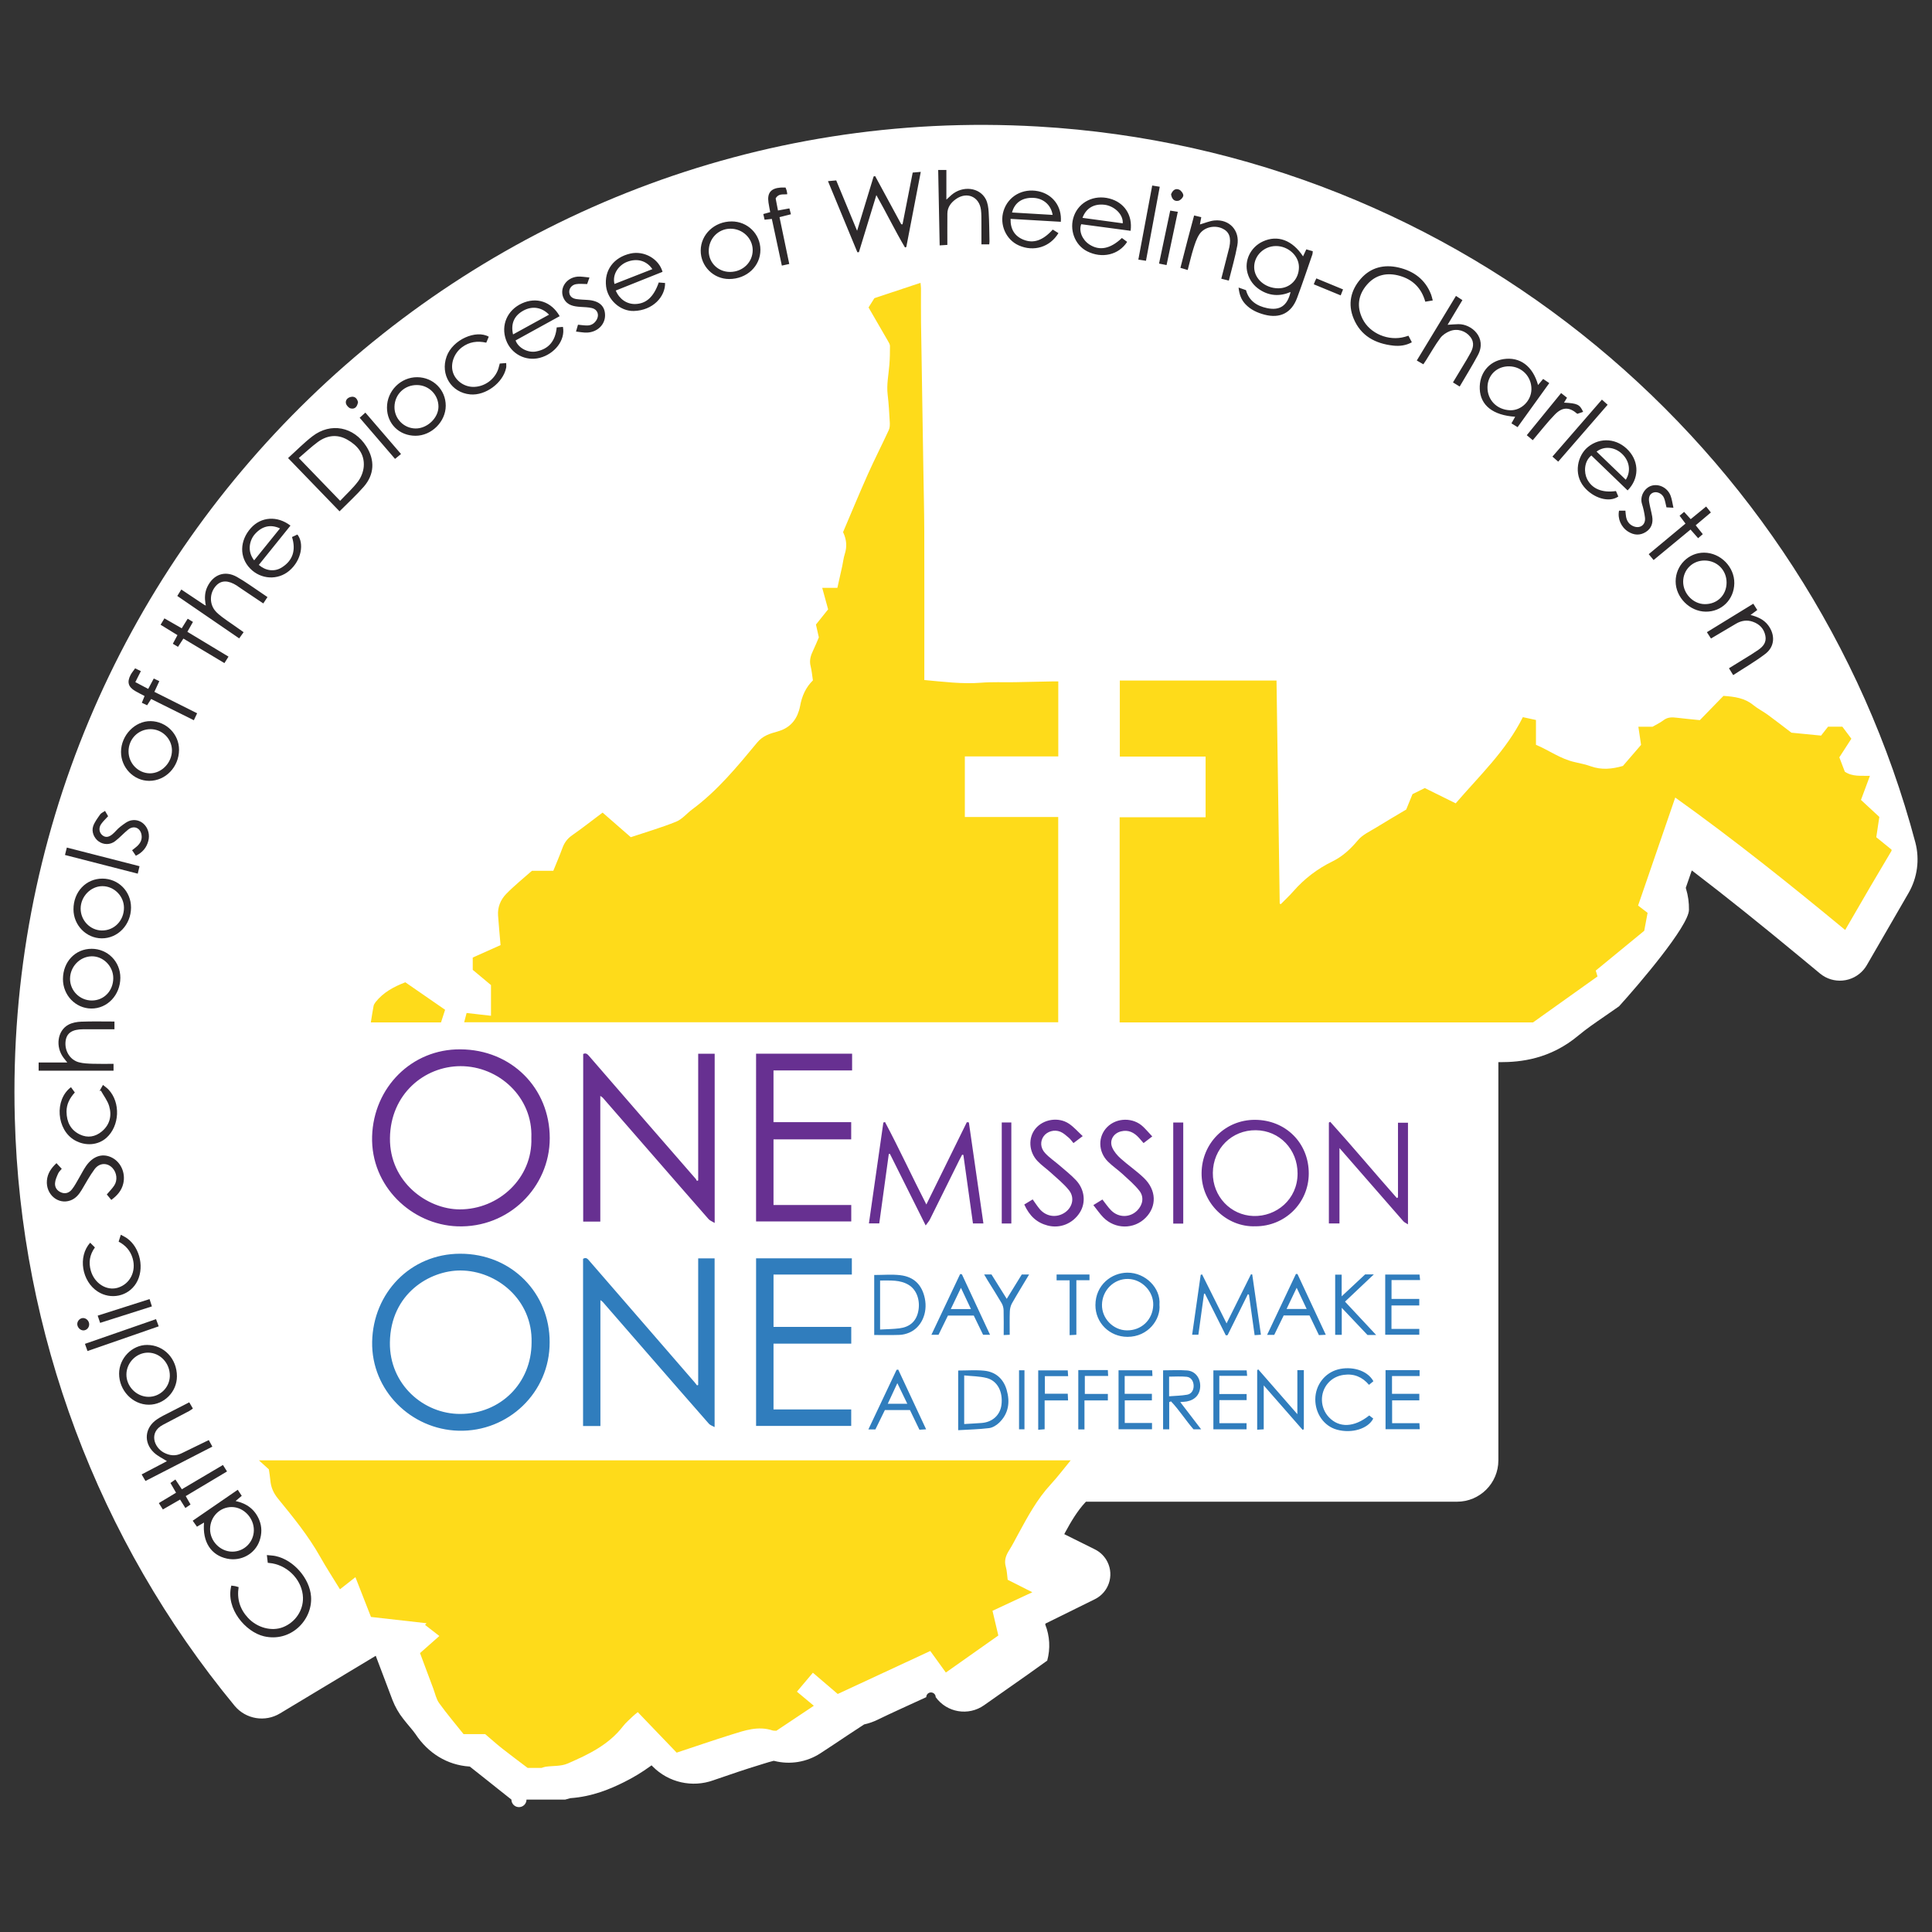 <?xml version="1.0" encoding="UTF-8"?>
<svg id="Layer_1" data-name="Layer 1" xmlns="http://www.w3.org/2000/svg" viewBox="0 0 1024 1024">
  <rect x="0" y="0" width="1024" height="1024" fill="#333333" stroke="none"/>
  <defs>
    <style>
      .cls-1 {
        fill: #2d292b;
      }

      .cls-2 {
        fill: #673091;
      }

      .cls-3 {
        fill: #fff;
      }

      .cls-4 {
        fill: #fedb1a;
      }

      .cls-5 {
        fill: #307dbd;
      }
    </style>
  </defs>
  <path id="background" class="cls-3" d="M199.159,877.605l.52,1.4c1.61,4.14,3.13,8.21,4.66,12.29,1.23,3.28,2.43,6.5,3.66,9.7,1.422,3.66,3.387,7.085,5.83,10.16,1.09,1.4,2.24,2.78,3.38,4.14s2.38,2.84,2.95,3.71c6.8,10.32,16.92,16.46,28.48,17.28h.32l.25.19c2.9,2.27,5.83,4.61,8.84,7l.36.28,5.24,4.19,7.41,5.87c0,2.209,1.791,4,4,4s4-1.791,4-4h20.52l2.73-.75c11.91-.85,21.37-5,28.31-8.43,4.895-2.42,9.578-5.247,14-8.45l.72-.52.63.63c8.379,8.476,20.914,11.32,32.13,7.29l1.23-.43c8-2.74,15.49-5.33,23.14-7.65l2.28-.71c1.65-.51,3.9-1.21,5.25-1.51h.25l.24.06c8.285,2.078,17.061.63,24.24-4,4.76-3.1,9.49-6.25,14.75-9.77l8.51-5.59c2.531-.554,4.986-1.414,7.31-2.56,3.76-1.84,7.56-3.6,11.58-5.45l14.06-6.45c0-1.381,1.119-2.5,2.5-2.5s2.5,1.119,2.5,2.5h0c5.926,8.21,17.354,10.122,25.63,4.29l12.68-8.92c7.2-5,13.93-9.78,20.8-14.74,1.733-6.31,1.372-13.013-1.03-19.1l.09-.52,26.2-12.93c7.293-3.605,10.283-12.439,6.678-19.732-1.433-2.899-3.779-5.245-6.678-6.678l-16.22-8.06.52-1c3-5.58,6.45-11.37,10.65-15.87l.31-.33h196.68c12.093.006,21.904-9.787,21.92-21.88v-211.09h1.05c10.53,0,26.28-1.49,41.37-14.13,4.08-3.42,8.9-6.73,14-10.23,2.54-1.74,5.06-3.47,7.54-5.24,10.34-11.39,36.92-42.49,37.06-51.1.074-3.84-.463-7.668-1.59-11.34l-.1-.33,3.19-9.25,1.16.88c17,13,35.61,27.91,57,45.64l9.8,8.12c7.018,5.813,17.419,4.836,23.232-2.183.588-.71,1.116-1.469,1.578-2.267l22.06-38.13c4.73-8.129,6.047-17.802,3.66-26.9-55.75-209.62-241.06-366.45-464.97-379.45C251.299,49.735-.271,293.445,7.849,592.755c2.985,113.888,44.004,223.501,116.52,311.37,5.928,7.105,16.162,8.806,24.07,4l50.72-30.52Z"/>
  <g id="tagline">
    <path id="bottom-tagline" class="cls-5" d="M687.626,726.195h3.435v31.291c-.205.13-.41.259-.614.388-6.718-7.676-13.437-15.352-20.644-23.587v23.283c-1.294.078-2.263.136-3.471.21v-31.57c.193-.134.386-.268.578-.402,6.762,7.748,13.525,15.496,20.716,23.735v-23.348ZM507.854,726.405c4.742,0,9.287-.353,13.754.086,6.134.603,10.244,4.323,11.944,10.163,1.866,6.41,1.079,12.549-3.979,17.409-1.418,1.363-3.449,2.631-5.332,2.863-5.367.661-10.803.766-16.388,1.101.001-10.893.001-21.167.001-31.622ZM511.041,754.768c3.333-.2,6.302-.34,9.263-.564,5.703-.431,9.787-4.173,10.48-9.539.896-6.948-2.089-12.846-7.876-14.305-3.786-.955-7.819-.931-11.867-1.36,0,8.898,0,17.096,0,25.768ZM625.57,743.132c3.734,4.874,7.268,9.487,11.052,14.427h-4.041c-4.118-4.715-7.524-10.184-11.913-14.8-.319.124-.639.249-.958.373v14.424h-3.246v-31.254c4.338,0,8.555-.247,12.731.069,4.194.317,6.919,3.786,6.951,8.089.032,4.427-2.574,7.507-7.124,8.345-.986.18-2.002.195-3.452.327ZM619.651,740.063c3.319-.267,6.487-.293,9.561-.845,2.343-.421,3.508-2.463,3.44-4.837-.067-2.349-1.372-4.411-3.667-4.653-3.087-.325-6.235-.081-9.333-.081,0,3.413,0,6.663,0,10.416ZM737.851,754.307h14.468c.068,1.194.118,2.076.184,3.218h-18.134v-31.339h18.044v3.145h-14.616v9.412h14.474v3.474h-14.419c-.001,4.045-.001,7.802-.001,12.09ZM727.936,732.073c-.694.57-1.402,1.153-2.337,1.92-3.514-4.171-7.992-6.054-13.409-5.286-3.27.464-6.119,1.884-8.308,4.387-4.505,5.152-4.266,13.072.477,18.076,5.457,5.756,13.363,5.431,21.374-.953.694.538,1.41,1.093,2.114,1.637-2.6,5.312-11.228,8.114-19.275,5.891-6.885-1.902-11.532-8.614-11.436-16.237.094-7.433,5.01-13.876,12.12-15.706,6.74-1.733,15.263.145,18.68,6.271ZM660.741,738.87v3.206h-14.441v12.237h14.401v3.243h-17.585v-31.226h17.64c.071.827.147,1.701.249,2.886h-14.745v9.655c4.833,0,9.534,0,14.481,0ZM592.853,757.542v-31.259h17.816c.047.932.091,1.803.153,3.01h-14.713v9.452h14.422v3.467h-14.388v11.994h14.445v3.336c-5.824,0-11.642,0-17.735,0ZM571.518,726.173h15.658c.05.936.1,1.891.164,3.103h-12.359v9.547h12.209v3.44h-12.398v15.354h-3.274v-31.444ZM566.133,729.378h-12.333v9.323h12.131c.06,1.296.105,2.254.164,3.536h-12.411v15.297c-1.213.096-2.179.171-3.408.268v-31.472h15.653c.052.767.115,1.707.204,3.048ZM542.991,757.57h-2.877v-31.287h2.877v31.287ZM463.349,675.769c4.716,0,9.275-.415,13.729.094,7.385.844,11.605,5.127,13.102,12.334,1.613,7.764-1.838,15.434-8.314,18.147-1.582.663-3.362,1.11-5.068,1.174-4.411.162-8.833.055-13.448.055-.001-10.689-.001-21.248-.001-31.804ZM466.465,704.68c3.614-.208,6.914-.22,10.166-.626,5.561-.694,8.829-3.649,9.98-8.63,1.321-5.721-.547-11.644-4.886-14.333-4.692-2.908-9.974-2.341-15.259-2.392-.001,8.746-.001,17.078-.001,25.981ZM509.816,675.389c4.94,10.613,9.88,21.225,14.935,32.084h-3.687c-1.559-3.215-3.208-6.616-4.949-10.207h-13.683c-1.604,3.275-3.27,6.677-4.997,10.205h-3.776c5.148-10.88,10.192-21.541,15.237-32.203.307.04.614.08.92.121ZM514.63,693.837c-1.822-3.864-3.471-7.364-5.305-11.255-1.876,3.92-3.573,7.465-5.387,11.255h10.692ZM521.609,675.472h3.892c2.642,4.226,5.297,8.473,8.096,12.949,2.718-4.408,5.307-8.608,7.964-12.918h3.891c-3.095,5.17-6.17,10.152-9.059,15.24-.716,1.261-1.11,2.853-1.167,4.311-.156,4.016-.054,8.043-.054,12.408-1.023.045-1.963.087-3.197.142,0-4.564.078-8.878-.048-13.185-.037-1.261-.412-2.646-1.046-3.732-2.389-4.091-4.952-8.08-7.441-12.112-.58-.941-1.124-1.903-1.831-3.103ZM614.537,691.511c.785,7.651-5.922,17.079-16.964,17.05-9.531-.025-17.015-7.483-16.977-16.842.044-10.639,8.493-17.138,16.946-17.18,9.621-.048,17.759,8.221,16.995,16.972ZM597.226,705.126c7.772.107,13.763-5.619,14.011-13.391.231-7.25-5.982-13.713-13.337-13.872-7.479-.162-13.69,5.974-13.828,13.659-.13,7.258,5.91,13.505,13.154,13.604ZM566.92,678.598h-6.901v-3.078h17.431v3.034h-6.952v28.911c-1.206.065-2.178.118-3.577.193,0-9.724,0-19.248,0-29.06ZM482.292,747.367h-13.29c-1.651,3.372-3.312,6.763-5.021,10.252h-3.719c5.057-10.691,9.996-21.133,14.934-31.575.295-.045.59-.089.885-.134,4.871,10.431,9.742,20.862,14.781,31.652-1.296.083-2.252.144-3.543.226-1.643-3.402-3.28-6.798-5.027-10.421ZM480.897,744.033c-1.823-3.769-3.417-7.061-5.288-10.928-1.882,4.047-3.434,7.383-5.083,10.928h10.371ZM291.322,711.448c.094,26.544-21.895,47.55-48.26,46.862-25.248-.659-46.289-21.406-45.813-47.113.478-25.817,20.216-46.632,46.576-46.697,27.569-.067,47.636,21.177,47.497,46.948ZM281.745,711.528c.593-22.687-18.489-38.069-37.65-38.143-16.223-.062-37.124,12.207-37.441,38.194-.27,22.128,17.765,37.878,37.28,37.839,21.396-.044,37.794-16.373,37.811-37.89ZM318.23,755.824h-9.195v-88.615c1.691-1.067,2.539.153,3.393,1.136,10.34,11.908,20.663,23.83,30.991,35.749,8.236,9.505,16.472,19.009,24.704,28.518.467.539.892,1.117,1.336,1.676.198-.077.396-.153.593-.23v-67.086h8.704v89.418c-1.237-.703-2.35-1.018-2.992-1.748-10.34-11.771-20.626-23.589-30.913-35.406-8.461-9.719-16.905-19.453-25.366-29.172-.242-.278-.59-.465-1.256-.977.001,22.448.001,44.478.001,66.737ZM400.74,666.95h50.755v8.591h-41.51v27.745h41.198v8.87h-41.204v34.874h41.179v8.724h-50.418c0-29.511,0-59.079,0-88.804ZM649.693,707.742c-3.696-7.375-7.392-14.751-11.087-22.127-.151.033-.301.066-.451.099-.988,7.175-1.975,14.35-2.988,21.706h-3.304c1.523-10.668,3.027-21.203,4.531-31.738.244-.074.489-.149.732-.223,4.28,8.563,8.561,17.126,12.977,25.96,4.393-8.833,8.669-17.431,12.945-26.028.219.029.438.057.657.085,1.521,10.549,3.042,21.098,4.609,31.96-1.07.072-2.042.137-3.337.224-1.016-7.258-2.008-14.355-3.001-21.453-.193-.087-.386-.175-.58-.263-3.588,7.245-7.176,14.491-10.764,21.736-.314.021-.627.042-.939.062ZM680.382,697.224c-1.66,3.407-3.323,6.817-5.012,10.283h-3.782c5.152-10.888,10.215-21.59,15.278-32.29.277.019.553.038.829.057,4.942,10.601,9.884,21.203,15.001,32.18-1.34.07-2.385.125-3.637.19-1.67-3.484-3.305-6.896-4.994-10.421-4.519,0-9.035,0-13.683,0ZM687.262,682.54c-1.926,4.047-3.581,7.526-5.354,11.25h10.654c-1.745-3.705-3.393-7.204-5.3-11.25ZM729.386,707.564h-4.596c-4.353-4.6-8.736-9.231-13.631-14.403v14.315h-3.488v-31.871h3.438v11.474c4.498-4.202,8.451-7.894,12.442-11.622h4.608c-5.264,4.977-10.214,9.657-15.27,14.437,5.419,5.805,10.733,11.496,16.497,17.67ZM734.195,675.532h18.186c.082.814.17,1.676.296,2.924h-15.135v10.006h14.703v3.458h-14.732v12.434h14.75v3.092h-18.067c0-10.615,0-21.182,0-31.914Z"/>
    <path id="top-tagline" class="cls-2" d="M244.038,556.178c26.979.118,47.334,20.484,47.34,47.046.006,26.046-21.761,47.747-48.999,46.758-24.125-.875-45.949-21.19-45.156-47.718.772-25.859,20.988-46.336,46.815-46.086ZM281.631,603.121c.882-21.608-17.328-38.094-37.587-38.036-19.082.055-37.093,14.77-37.358,38.144-.264,23.235,19.736,37.739,36.991,37.767,20.702.033,38.691-16.626,37.954-37.875ZM318.173,580.852v66.61h-9.067v-88.821c1.554-.792,2.395.237,3.295,1.277,9.988,11.543,19.981,23.08,29.991,34.604,8.791,10.121,17.605,20.223,26.398,30.342.261.301.41.699.612,1.051.219-.098.437-.196.656-.294v-67.114h8.739v89.69c-1.394-.86-2.543-1.253-3.238-2.044-10.273-11.704-20.486-23.46-30.711-35.205-8.464-9.723-16.924-19.45-25.393-29.168-.188-.219-.475-.352-1.282-.928ZM400.734,558.473h50.9v8.876h-41.665v27.405h41.182v9.127h-41.174v34.8h41.206v8.715h-50.451c.002-29.522.002-59.106.002-88.923ZM513.519,594.895c2.559,17.78,5.119,35.559,7.71,53.556h-5.544c-1.679-12.013-3.375-24.153-5.072-36.294-.216-.049-.432-.099-.648-.148-.495.939-1.012,1.867-1.483,2.817-5.202,10.505-10.386,21.019-15.612,31.512-.456.916-1.182,1.698-2.239,3.184-6.552-13.119-12.758-25.545-18.965-37.971-.195.025-.389.051-.583.076-1.677,12.19-3.354,24.381-5.06,36.788h-5.476c2.564-17.919,5.107-35.686,7.65-53.454.297-.082.593-.164.89-.247,7.515,14.164,14.241,28.739,21.9,43.688,7.312-14.864,14.385-29.242,21.458-43.621.357.039.716.076,1.074.114ZM665.417,649.96c-15.301.56-28.69-12.305-28.555-28.199.134-15.814,12.507-28.269,28.284-28.231,16.318.039,28.604,12.329,28.526,28.536-.076,15.568-12.598,27.93-28.255,27.894ZM642.832,621.605c-.139,12.508,9.427,22.495,21.442,22.899,12.13.408,23.452-8.722,23.468-22.496.014-12.812-9.546-22.824-22.101-22.967-12.729-.146-22.666,9.685-22.809,22.564ZM740.958,634.645v-39.568h5.3v53.849c-1.009-.661-1.9-1.008-2.461-1.646-7.148-8.136-14.248-16.314-21.362-24.479-3.984-4.572-7.972-9.139-12.49-14.319v39.977h-5.611v-53.452c.236-.143.471-.285.706-.428,12.004,13.267,23.466,27.024,35.333,40.415.195-.116.39-.233.585-.349ZM542.882,638.42c1.543-.937,2.933-1.782,4.459-2.709,1.252,1.735,2.352,3.466,3.656,5.027,3.306,3.958,8.491,4.848,12.811,2.309,4.497-2.643,6.049-8.07,2.793-12.173-2.783-3.507-6.401-6.362-9.728-9.422-2.27-2.087-4.874-3.84-6.977-6.072-4.674-4.961-5.008-12.417-1.034-17.216,4.11-4.962,12.125-6.307,17.69-2.597,2.597,1.732,4.701,4.202,7.312,6.599-1.911,1.444-3.359,2.537-4.903,3.703-.869-1.011-1.559-2.05-2.474-2.825-1.395-1.182-2.81-2.506-4.458-3.189-3.266-1.353-7.059-.156-8.885,2.403-1.818,2.55-1.816,6.039.72,8.83,2.257,2.484,5.145,4.388,7.703,6.606,2.951,2.559,6.054,4.989,8.719,7.823,4.658,4.954,5.348,11.884,2.076,17.095-3.72,5.926-10.504,8.679-17.111,6.943-5.65-1.484-9.541-4.93-12.369-11.135ZM579.507,638.729c1.969-1.217,3.357-2.075,4.793-2.962,1.582,1.99,2.941,4.075,4.665,5.792,3.983,3.966,10.007,3.873,13.829-.015,2.919-2.97,3.695-7.105,1.109-10.398-2.576-3.281-5.84-6.042-8.933-8.891-2.497-2.3-5.364-4.215-7.757-6.61-5.284-5.287-5.344-13.318-.358-18.301,5.076-5.072,13.802-5.175,19.022-.162,1.614,1.551,3.076,3.262,4.841,5.148-1.665,1.275-3.027,2.319-4.605,3.528-.848-.969-1.619-1.874-2.415-2.757-2.585-2.867-5.636-4.455-9.611-3.435-3.992,1.024-6.22,4.804-4.558,8.596.946,2.158,2.646,4.147,4.426,5.745,3.98,3.571,8.457,6.606,12.308,10.301,6.714,6.441,6.938,15.088.942,21.134-6.171,6.223-16.171,6.189-22.447-.211-1.848-1.883-3.341-4.113-5.251-6.502ZM627.145,648.536h-5.304v-53.576h5.304v53.576ZM530.95,594.932h5.077v53.538h-5.077v-53.538Z"/>
  </g>
  <path id="mark" class="cls-4" d="M279.639,937.014c-4.506-3.422-9.06-6.782-13.499-10.288-3.071-2.425-5.982-5.052-8.978-7.601h-11.463c-4.316-5.419-8.858-10.76-12.941-16.431-1.574-2.185-2.129-5.112-3.109-7.717-2.285-6.07-4.546-12.15-7.033-18.805,3.242-2.864,6.557-5.794,10.248-9.055-2.9-2.251-5.238-4.065-7.576-5.88.259-.298.517-.596.776-.895-9.721-1.098-19.442-2.196-29.436-3.324-2.717-6.947-5.443-13.913-8.25-21.087-2.819,2.213-5.397,4.238-8.186,6.428-3.606-5.892-7.269-11.489-10.541-17.305-6.255-11.122-14.296-20.934-22.303-30.756-2.412-2.959-3.758-6.012-4.058-9.708-.158-1.946-.521-3.874-.792-5.808-1.621-1.47-3.201-2.902-5.255-4.763h430.236c-3.658,4.434-6.924,8.785-10.597,12.761-7.226,7.819-12.19,17.062-17.209,26.295-1.575,2.897-3.064,5.853-4.824,8.635-1.732,2.738-2.708,5.415-1.745,8.728.624,2.145.66,4.462.983,6.873,4.112,2.076,8.239,4.159,13.076,6.601-7.332,3.419-14.063,6.556-21.117,9.846,1.012,4.289,1.999,8.466,3.089,13.085-9.152,6.46-18.385,12.976-27.814,19.631-2.788-3.858-5.434-7.518-8.253-11.419-16.289,7.565-32.517,15.101-49.06,22.784-4.256-3.642-8.544-7.31-13.164-11.263-2.703,3.206-5.321,6.31-8.465,10.038,2.95,2.458,5.783,4.818,8.971,7.474-7.157,4.774-13.564,9.046-19.851,13.24-.851-.06-1.507.022-2.073-.166-7.576-2.509-14.675-.004-21.731,2.203-9.622,3.011-19.159,6.296-29.045,9.567-6.793-7.073-13.651-14.214-20.617-21.468-1.181.98-1.822,1.441-2.379,1.988-1.845,1.807-3.886,3.471-5.447,5.501-7.603,9.887-18.443,15.026-29.402,19.777-3.439,1.491-7.675,1.129-11.54,1.66-.744.102-1.46.412-2.189.627-2.477-.003-4.957-.003-7.437-.003ZM1002.559,450.934c-3.717,6.278-7.46,12.541-11.146,18.839-4.422,7.556-8.794,15.141-13.434,23.137-29.339-24.262-58.912-47.927-90.067-70.196-6.584,19.144-13.073,38.007-19.694,57.256,1.76,1.346,3.482,2.665,5.042,3.858-.644,3.435-1.151,6.143-1.781,9.506-8.223,6.751-16.814,13.803-25.695,21.094.175.587.486,1.631.926,3.106-11.402,8.128-22.877,16.309-34.186,24.37h-219.091v-108.728h45.56v-32.178h-45.465v-40.315h83.052c.563,39.371,1.127,78.812,1.691,118.254.193.091.386.182.578.274,2.218-2.254,4.554-4.404,6.63-6.782,5.85-6.697,12.781-11.973,20.735-15.86,5.496-2.686,9.675-6.654,13.592-11.323,2.406-2.869,6.258-4.572,9.57-6.623,5.255-3.254,10.601-6.361,15.946-9.551,1.099-2.697,2.187-5.364,3.325-8.154,2.055-1.019,4.168-2.067,6.522-3.235,5.367,2.654,10.789,5.336,16.38,8.101,12.639-14.705,26.795-27.988,35.594-45.68,2.494.539,4.655,1.007,6.951,1.503v13.155c6.919,2.898,13.01,7.478,20.474,9.149,2.916.653,5.866,1.276,8.676,2.267,5.624,1.983,11.147,1.461,16.938-.218,3.146-3.649,6.437-7.465,9.622-11.16-.49-3.294-.94-6.313-1.431-9.609h7.501c2.119-1.236,4.121-2.148,5.816-3.456,2.195-1.693,4.518-1.636,7.031-1.327,3.988.49,7.994.844,12.233,1.282,4.22-4.334,8.457-8.687,12.522-12.862,5.95.41,11.254,1.147,15.767,4.835,2.385,1.949,5.206,3.353,7.706,5.173,3.984,2.901,7.865,5.944,12.548,9.504,4.406.431,9.834.962,15.715,1.537,1.249-1.592,2.589-3.3,3.697-4.713h7.589c1.502,2.005,3.039,4.058,4.768,6.367-2.074,3.209-4.123,6.38-6.374,9.863.963,2.528,1.978,5.195,2.9,7.617,4.113,2.776,8.554,2.052,13.308,2.207-1.652,4.441-3.179,8.549-4.744,12.756,3.287,3.044,6.6,6.111,9.732,9.012-.608,4.058-1.092,7.291-1.612,10.763,2.667,2.168,5.373,4.367,8.079,6.566.004.206.004.413.004.619ZM489.905,360.429c10.251.913,20.04,2.218,29.996,1.43,5.958-.472,11.974-.182,17.963-.282,6.809-.115,13.618-.285,20.427-.427.807-.017,1.614-.002,2.624-.002v39.758h-49.532v32.11h49.494v108.804H246.027c.414-1.587.816-3.125,1.282-4.913,4.402.502,8.563.977,12.927,1.475v-16.266c-3.068-2.562-6.376-5.325-9.673-8.077v-6.52c4.819-2.153,9.684-4.327,14.744-6.588-.448-5.252-.952-10.471-1.322-15.7-.315-4.437,1.372-8.41,4.307-11.43,4.225-4.348,9.01-8.152,13.638-12.261h11.335c1.634-4.046,3.356-8.006,4.827-12.057,1.021-2.81,2.572-4.954,5.077-6.708,5.405-3.784,10.6-7.868,16.219-12.084,4.96,4.328,9.893,8.632,14.943,13.039,8.085-2.707,16.222-5.065,24.036-8.223,3.207-1.296,5.657-4.398,8.552-6.541,13.406-9.924,23.891-22.722,34.41-35.413,3.044-3.672,6.768-4.726,10.764-5.834,5.824-1.615,9.572-5.25,11.34-10.983.242-.785.47-1.582.612-2.389.932-5.29,3.01-10.025,6.814-13.731-.42-2.712-.616-5.197-1.221-7.578-.769-3.025.055-5.636,1.34-8.285,1.121-2.311,2.063-4.708,3.026-6.933-.536-2.373-1.033-4.573-1.535-6.798,2.209-2.76,4.326-5.403,6.454-8.061-1.033-3.761-2.035-7.412-3.127-11.386h8.03c.893-3.987,1.754-7.761,2.579-11.543.461-2.116.671-4.306,1.331-6.355,1.226-3.815,1.077-7.481-.892-11.65,4.267-10.002,8.539-20.376,13.112-30.616,3.53-7.906,7.49-15.618,11.121-23.48.564-1.221.597-2.794.519-4.184-.272-4.837-.532-9.686-1.114-14.491-.657-5.416.492-10.668.914-15.992.26-3.285.319-6.591.304-9.887-.004-.845-.541-1.74-.99-2.523-3.385-5.897-6.808-11.771-10.361-17.897,1.016-1.616,2.04-3.244,3.095-4.922,8.071-2.686,16.08-5.352,24.452-8.138.105,1.212.244,2.079.247,2.948.019,6.096-.067,12.193.024,18.288.382,25.701.817,51.402,1.226,77.103.178,11.147.458,22.294.491,33.441.074,25.003.024,50.007.024,75.01-.003,1.122-.003,2.243-.003,3.742ZM196.551,541.893c.494-3.034.903-5.881,1.453-8.7.148-.758.627-1.512,1.122-2.133,4.046-5.073,9.504-8.035,15.706-10.428,6.939,4.797,13.941,9.637,21.083,14.574-.753,2.321-1.445,4.456-2.168,6.687h-37.196Z"/>
  <path id="name" class="cls-1" d="M179.964,271.009c-9.208-9.527-18.087-18.713-27.281-28.225,4.347-3.923,8.381-8.056,12.91-11.548,9.719-7.493,21.959-5.062,28.575,5.355,4.602,7.246,4.294,14.909-1.388,21.409-3.924,4.488-8.364,8.525-12.816,13.009ZM180.285,265.437c3.295-3.498,6.777-6.641,9.531-10.327,1.632-2.184,2.779-5.175,2.984-7.89.495-6.591-3.292-11.112-8.71-14.182-5.375-3.045-10.795-2.339-15.662,1.246-3.465,2.553-6.605,5.547-10.046,8.477,7.369,7.629,14.514,15.027,21.903,22.676ZM759.391,159.248c-1.456.241-2.637.436-3.961.655-1.987-7.132-6.571-11.714-13.495-13.688-6.654-1.897-12.804-.693-17.447,4.713-4.661,5.426-5.529,11.623-2.278,18.138,3.868,7.752,13.784,11.893,22.404,9.456.577-.163,1.148-.348,1.906-.578.604,1.173,1.158,2.247,1.79,3.473-3.149,1.72-6.49,2.133-9.832,1.766-9.521-1.046-17.239-5.14-21.042-14.372-3.147-7.639-1.582-14.897,3.797-21.049,5.312-6.075,12.403-7.732,20-5.981,8.011,1.847,14.241,6.346,17.299,14.385.353.927.54,1.919.859,3.082ZM141.928,828.317c-.164-1.383-.294-2.49-.485-4.099,1.724.188,3.223.22,4.662.529,9.537,2.043,18.069,11.903,18.754,21.44.899,12.508-10.788,24.419-24.993,21.069-9.59-2.262-20.422-14.51-17.256-26.861.632.084,1.301.14,1.954.272.582.117,1.148.319,1.912.539-.979,6.242.683,11.657,4.949,16.267,4.893,5.287,12.577,7.346,18.627,4.939,6.495-2.584,10.727-8.881,10.528-15.669-.253-8.654-7.309-16.532-16.245-18.126-.702-.127-1.419-.18-2.407-.3ZM273.27,180.445c1.468,4.07,6.596,6.602,10.74,5.865,6.945-1.234,10.392-5.748,11.058-12.78,1.197-.1,2.264-.188,3.299-.275,1.391,7.141-4.494,14.354-12.203,16.394-7.498,1.984-15.235-2.016-17.929-9.374-2.885-7.881.602-15.93,8.447-19.498,7.693-3.499,15.597-.887,19.957,6.802-7.803,4.296-15.607,8.592-23.369,12.866ZM271.927,177.254c6.504-3.572,12.746-7,19.074-10.475-3.856-3.987-8.87-4.711-13.516-2.194-4.928,2.67-6.864,6.899-5.558,12.669ZM351.163,144.078c-8.246,3.297-16.522,6.605-24.798,9.913,1.922,4.579,5.877,7.258,10.343,7.144,5.788-.149,9.755-3.713,12.45-11.417,1.065.087,2.221.181,3.35.273.141,7.199-6.405,14.563-16.583,14.83-7.125.187-13.771-5.812-14.674-12.938-1.089-8.59,3.97-15.493,12.911-17.505,7.131-1.604,15.003,2.667,17.001,9.7ZM345.777,142.644c-3.125-4.559-8.176-5.896-13.452-3.836-4.135,1.614-7.947,6.259-6.644,11.706,6.707-2.626,13.379-5.239,20.096-7.87ZM153.954,278.584c-5.68,7.053-11.228,13.942-16.772,20.825,3.533,3.091,8.19,3.807,12.068,1.416,6.101-3.763,7.64-9.369,5.525-16.192.575-.265,1.021-.471,1.468-.678.465-.216.93-.432,1.384-.644,3.645,4.586,2.23,13.665-4.311,19.196-6.082,5.143-15.037,4.651-20.719-1.169-5.806-5.947-5.638-14.782.407-21.493,5.395-5.986,13.959-6.623,20.95-1.261ZM134.71,296.997c4.643-5.745,9.143-11.311,13.687-16.934-5.031-2.312-9.477-1.189-13.205,2.921-2.837,3.127-4.432,9.022-.482,14.013ZM862.662,259.925c-6.507-6.271-12.867-12.401-19.208-18.511-3.959,3.163-3.998,9.077-2.237,12.536,2.608,5.12,7.935,7.364,15.279,6.313.401.932.829,1.928,1.245,2.894-4.849,3.436-13.279.888-18.224-5.146-5.667-6.915-3.344-16.651,2.111-21.087,6.61-5.374,15.655-4.616,21.616,1.955,5.635,6.213,5.476,14.971-.582,21.046ZM861.701,254.262c2.856-4.492,1.986-9.988-2.02-13.745-3.936-3.691-9.462-4.219-13.463-1.151,5.165,4.969,10.308,9.918,15.483,14.896ZM126.01,789.612c.846,1.281,1.458,2.208,2.119,3.208-1.035.875-1.963,1.66-3.251,2.749,6.078,1.308,10.304,4.597,12.544,10.086,1.451,3.556,1.407,7.266.175,10.89-2.401,7.064-9.825,11.141-17.251,9.565-8.475-1.799-13.114-8.823-12.205-19.121-1.344.787-2.419,1.416-3.742,2.19-.658-.922-1.348-1.887-2.258-3.161,7.929-5.451,15.762-10.834,23.869-16.406ZM134.548,811.115c.077-6.555-5.391-12.319-11.714-12.35-6.333-.031-11.446,5.16-11.485,11.662-.038,6.394,5.352,11.918,11.693,11.979,6.307.061,11.432-4.968,11.506-11.291ZM815.205,204.074c.927-1.109,1.742-2.085,2.691-3.222,1.03.697,2.016,1.365,3.255,2.204-5.613,7.801-11.12,15.454-16.798,23.344-1.068-.663-2.074-1.286-3.254-2.019.683-1.21,1.308-2.316,1.972-3.494-11.771-.779-18.415-6.038-18.767-14.717-.333-8.201,4.757-14.62,12.551-15.829,8.723-1.35,15.57,3.678,18.35,13.733ZM799.965,194.164c-6.508-.128-11.482,4.612-11.57,11.023-.094,6.822,4.998,12.02,12.008,12.257,5.916.2,11.209-5.018,11.287-11.125.084-6.7-5.05-12.023-11.725-12.155ZM108.876,319.812c-.454-3.006-.342-5.935,1.001-8.75,3.137-6.576,9.309-8.861,15.654-5.306,4.571,2.561,8.805,5.724,13.184,8.625.931.616,1.845,1.259,3.05,2.083-.756,1.149-1.445,2.195-2.217,3.367-4.411-2.956-8.589-5.754-12.765-8.557-.428-.288-.823-.625-1.259-.9-4.604-2.907-8.219-2.902-10.946.004-3.357,3.577-3.757,9.159-.745,13.074,1.048,1.363,2.469,2.476,3.844,3.543,1.871,1.45,3.862,2.743,5.8,4.105,1.84,1.293,3.679,2.59,5.65,3.977-.805,1.123-1.505,2.1-2.349,3.278-10.95-7.504-21.799-14.938-32.816-22.488.726-1.157,1.36-2.168,2.14-3.411,4.132,2.757,8.12,5.418,12.108,8.079.226.111.451.223.911.449-.11-.528-.177-.85-.245-1.172ZM110.653,763.264c.633,1.156,1.207,2.203,1.907,3.481-11.875,6.098-23.498,12.066-35.454,18.205-.636-1.086-1.23-2.102-2.034-3.477,4.625-2.424,9.131-4.786,13.409-7.03-2.299-1.484-4.893-2.672-6.863-4.524-5.728-5.385-4.896-13.329,1.623-17.661,1.029-.683,2.091-1.328,3.187-1.895,4.562-2.36,9.143-4.685,13.882-7.107.646,1.107,1.202,2.058,1.923,3.294-.699.477-1.288.965-1.95,1.316-4.641,2.46-9.292,4.902-13.949,7.331-7.526,3.926-4.752,11.929.536,14.726,2.987,1.58,6.072,1.949,9.209.433,4.728-2.281,9.44-4.591,14.574-7.092ZM771.692,156.838c1.353.884,2.292,1.497,3.412,2.23-2.598,4.329-5.161,8.6-7.849,13.079,2.117-.128,3.934-.311,5.753-.337,6.945-.098,15.251,7.126,10.325,16.388-2.99,5.621-6.38,11.029-9.675,16.676-1.309-.805-2.337-1.437-3.553-2.184,2.495-4.135,4.927-8.154,7.344-12.181.529-.881.993-1.802,1.518-2.685,1.786-3.003,2.765-6.067.386-9.202-2.472-3.258-6.845-4.685-10.828-3.148-1.919.741-3.93,2.058-5.133,3.682-2.747,3.708-5.019,7.768-7.491,11.681-.437.692-.906,1.363-1.497,2.247-1.065-.615-2.083-1.203-3.474-2.005,6.929-11.423,13.777-22.719,20.762-34.241ZM903.216,292.922c8.719.052,16.145,7.597,16.002,16.26-.143,8.599-6.723,15.111-15.171,15.011-8.51-.1-15.95-7.62-15.92-16.093.028-8.395,6.82-15.227,15.089-15.178ZM915.125,308.84c.043-6.623-5.019-11.727-11.661-11.756-6.39-.028-11.381,4.929-11.355,11.278.026,6.297,5.318,11.78,11.428,11.843,6.629.067,11.546-4.756,11.588-11.365ZM205.105,216.032c-.017-8.846,7.306-16.186,16.068-16.106,8.479.077,15.083,6.694,15.079,15.108-.004,8.456-7.538,15.946-16.028,15.933-8.658-.011-15.103-6.379-15.119-14.935ZM221.048,204.079c-6.643-.078-11.818,4.89-11.967,11.486-.141,6.259,4.903,11.473,11.162,11.538,6.229.064,12.166-5.605,12.15-11.605-.015-6.287-5.04-11.344-11.345-11.419ZM386.499,147.889c-8.35.018-15.168-6.798-15.114-15.11.056-8.58,7.315-15.408,16.393-15.419,8.424-.01,15.193,6.632,15.253,14.967.064,8.72-7.184,15.542-16.532,15.562ZM387.041,144.127c6.713-.068,11.946-5.174,11.9-11.612-.045-6.26-5.383-11.348-11.855-11.298-6.481.05-11.544,5.359-11.441,11.998.097,6.197,5.087,10.976,11.396,10.912ZM93.774,729.524c-.017,8.196-6.776,15.006-14.893,15.005-8.589,0-15.78-7.531-15.756-16.496.022-8.16,6.899-15.204,14.829-15.187,8.949.019,15.84,7.282,15.82,16.678ZM90.012,729.295c.108-6.762-5.11-12.354-11.541-12.368-6.116-.014-11.359,5.217-11.471,11.445-.115,6.379,5.27,11.915,11.652,11.979,6.145.061,11.261-4.918,11.36-11.056ZM656.475,152.414c1.587.555,2.645.926,3.93,1.375,1.532,5.6,5.672,8.381,11.205,9.533,6.708,1.397,10.729-1.238,12.415-8.549-5.736,2.435-11.193,2.083-16.254-1.182-3.202-2.066-5.444-4.983-6.522-8.734-1.911-6.652,1.52-13.851,8.106-16.884,7.76-3.574,15.592-.771,21.289,7.904.614-1.319,1.136-2.44,1.731-3.716,1.111.32,2.166.624,3.417.985-.08.648-.052,1.262-.239,1.801-2.665,7.676-5.235,15.388-8.081,22.997-2.971,7.942-9.061,10.985-17.258,8.829-3.826-1.006-7.364-2.611-10.153-5.586-2.212-2.359-3.202-5.158-3.586-8.773ZM677.517,152.807c6.248.035,10.972-4.83,10.947-11.273-.024-5.963-5.665-11.129-12.152-11.127-6.382.002-11.608,5.061-11.572,11.203.034,6.147,5.753,11.158,12.777,11.197ZM501.599,90.094v15.711c1.094-1.006,1.857-1.744,2.658-2.438,5.893-5.111,14.88-4.151,18.221,2.188,1.055,2.001,1.388,4.52,1.533,6.835.322,5.143.321,10.306.437,15.462.011.496-.075.994-.13,1.657h-4.138c0-3.884.025-7.676-.009-11.467-.021-2.269.043-4.559-.237-6.802-.874-7.004-7.443-9.842-13.258-5.729-2.617,1.851-4.514,4.296-4.546,7.699-.052,5.459-.014,10.919-.014,16.591-1.322.085-2.524.162-4.072.262-.263-13.43-.524-26.699-.785-39.968,1.446,0,2.894,0,4.34,0ZM438.844,96.011c1.655-.148,2.875-.257,4.372-.391,3.614,8.72,7.224,17.43,11.063,26.696,3.036-9.973,5.9-19.384,8.765-28.797.269-.059.538-.118.807-.177,4.61,8.508,9.219,17.015,13.829,25.523.226.009.452.019.678.028,1.786-9.078,3.571-18.156,5.395-27.425,1.332-.116,2.62-.228,4.276-.372-2.585,13.433-5.124,26.621-7.663,39.809-.232.086-.464.172-.696.258-5.287-8.901-9.78-18.261-15.182-27.753-3.174,10.377-6.213,20.314-9.252,30.252-.269.014-.538.028-.807.042-5.133-12.414-10.266-24.829-15.585-37.693ZM594.627,126.144c1.022.753,1.909,1.407,2.786,2.054-4.484,6.94-13.351,8.971-21.202,4.998-6.601-3.341-9.657-11.623-6.953-18.846,2.77-7.399,10.622-11.228,18.736-9.136,7.859,2.026,12.399,8.731,11.246,17.111-8.723-1.163-17.454-2.327-26.173-3.489-1.385,3.616.523,8.274,4.372,10.771,5.305,3.44,11.065,2.345,17.188-3.463ZM595.08,118.362c.332-4.939-4.741-9.274-9.696-9.84-5.519-.63-9.747,1.775-11.643,6.946,7.051.956,14.084,1.91,21.339,2.894ZM562.258,117.559c-9.02-.526-17.824-1.04-26.635-1.553-.135,5.475,2.207,9.155,6.757,11.012,5.337,2.179,10.324.511,15.604-5.334.981.611,1.995,1.243,3.008,1.874-4.45,7.419-13.084,10.044-21.016,6.519-6.824-3.032-10.351-11.08-8.049-18.367,2.44-7.727,10.126-12.057,18.374-10.35,7.694,1.592,12.605,8.107,11.957,16.199ZM557.917,113.9c-.835-5.235-4.855-8.735-10.046-9.019-5.908-.323-10.057,2.404-11.473,7.745,7.089.42,14.13.837,21.519,1.274ZM629.507,143.103c-1.448-.428-2.587-.766-3.863-1.143,1.346-5.238,2.632-10.307,3.953-15.365,1.063-4.072,2.168-8.132,3.307-12.393,1.314.314,2.466.59,3.788.906-.262,1.407-.497,2.666-.719,3.856,2.691-.762,5.168-1.869,7.728-2.114,7.897-.754,13.545,5.313,12.107,13.22-1.119,6.157-2.916,12.19-4.504,18.655-1.429-.357-2.585-.646-3.999-.999,1.327-5.193,2.641-10.335,3.954-15.478.102-.399.217-.795.302-1.197,1.099-5.208-.065-8.291-3.763-9.976-4.165-1.898-9.647-.679-12.156,3.195-1.475,2.277-2.328,5.014-3.154,7.64-1.107,3.523-1.917,7.14-2.981,11.193ZM918.625,357.82c-.958-1.557-1.538-2.501-2.233-3.631,4.031-2.484,7.964-4.896,11.884-7.331,1.224-.761,2.423-1.564,3.612-2.38,2.624-1.8,4.475-4.034,3.802-7.485-.738-3.786-3.117-6.209-6.667-7.46-3.101-1.094-6.102-.599-8.909,1.048-4.342,2.547-8.666,5.125-13.259,7.844-.697-1.079-1.336-2.066-2.168-3.354,8.213-5.039,16.261-9.978,24.597-15.093.691,1.094,1.371,2.169,2.111,3.339-1.207.89-2.247,1.656-3.571,2.631,3.862,1.001,7.057,2.432,9.324,5.432,3.822,5.059,3.568,11.304-1.435,15.139-5.356,4.105-11.262,7.494-17.088,11.301ZM264.885,192.684c1.147-.086,2.159-.161,3.411-.254,0,.936.131,1.737-.02,2.481-1.631,8.024-10.922,14.891-19.06,14.131-10.049-.939-15.932-10.497-12.513-20.076,3.235-9.063,15.679-14.325,22.351-10.506-.401.959-.817,1.955-1.322,3.162-4.635-1.038-8.994-.495-12.881,2.438-4.145,3.128-6.181,8.607-4.823,13.15,1.317,4.407,5.667,7.671,10.447,7.837,6.067.211,11.8-3.829,13.677-9.652.25-.781.43-1.585.733-2.711ZM29.935,616.5c.999,1.071,1.833,1.966,2.792,2.995-.68.856-1.508,1.563-1.898,2.461-.719,1.655-1.548,3.399-1.66,5.149-.149,2.308,1.11,4.112,3.419,4.984,2.27.857,4.191-.019,5.512-1.66,1.531-1.903,2.636-4.153,3.895-6.271,1.21-2.035,2.247-4.186,3.595-6.123,3.622-5.202,8.511-6.867,13.288-4.693,5.096,2.319,7.808,8.244,6.452,13.997-.875,3.717-3.2,6.329-6.329,8.642-.836-1.011-1.606-1.941-2.393-2.892,1.371-1.628,2.832-3.066,3.938-4.738,1.85-2.797,1.388-6.716-.841-9.187-2.724-3.02-6.97-2.982-9.585.549-2.559,3.457-4.605,7.296-6.83,10.995-1.47,2.445-3.233,4.577-5.997,5.564-6.543,2.337-13.062-3.249-12.426-10.596.32-3.712,2.235-6.538,5.068-9.176ZM20.479,563.154h15.18c-.65-.822-1.312-1.629-1.942-2.46-4.453-5.871-3.342-14.405,2.556-17.577,1.992-1.071,4.504-1.521,6.803-1.609,5.77-.221,11.556-.073,17.589-.073v4.104h-14.817c-.62,0-1.24-.003-1.859,0-5.728.026-8.65,1.991-9.211,6.193-.68,5.091,2.251,10.048,7.046,11.309,2.36.621,4.894.698,7.357.783,3.597.123,7.201.032,10.999.032v3.637H20.478c.001-1.446.001-2.893.001-4.34ZM54.281,465.68c8.501.005,15.201,6.8,15.165,15.382-.038,9.079-6.969,16.336-15.547,16.28-8.209-.054-14.94-6.968-14.953-15.359-.016-9.279,6.597-16.308,15.335-16.303ZM42.744,481.479c-.064,6.289,4.984,11.582,11.156,11.699,6.595.125,11.811-5.196,11.806-12.044-.004-6.202-5.24-11.448-11.428-11.452-6.158-.004-11.47,5.429-11.534,11.797ZM33.365,518.895c.028-9.164,6.565-16.034,15.239-16.015,8.492.019,15.209,6.816,15.183,15.365-.027,9.148-6.901,16.401-15.447,16.297-8.333-.102-15.001-7.068-14.975-15.647ZM48.719,530.284c6.392-.025,11.258-5.092,11.317-11.784.056-6.355-5.32-11.787-11.516-11.637-6.244.152-11.365,5.498-11.394,11.896-.028,6.354,5.199,11.55,11.593,11.525ZM52.758,578.243c.539-.954,1.078-1.908,1.813-3.212,1.087.895,2.093,1.563,2.905,2.416,6.532,6.86,5.971,19.394-1.115,25.662-4.457,3.944-11.127,4.447-16.733,1.262-9.681-5.499-10.916-21.476-2.008-28.145.654.903,1.307,1.803,2.042,2.818-2.653,2.902-4.446,6.159-4.398,10.218.064,5.401,2.145,9.696,7.109,12.059,4.076,1.941,8.124,1.256,11.578-1.615,4.253-3.536,5.401-8.334,3.922-13.412-.854-2.931-2.908-5.514-4.422-8.253-.23.068-.462.135-.693.202ZM47.789,658.667c.92.916,1.707,1.698,2.512,2.499-2.853,3.977-3.39,8.013-2.166,12.331,1.912,6.744,8.419,10.838,14.345,9.013,6.513-2.006,9.844-8.774,7.801-15.638-1.187-3.985-3.698-6.809-7.402-8.779.379-1.198.713-2.252,1.155-3.649,1.238.693,2.332,1.179,3.288,1.86,7.137,5.084,9.416,16.431,4.83,23.87-4.256,6.904-13.348,8.874-20.325,4.405-8.413-5.386-10.707-18.488-4.038-25.912ZM858.123,270.664h3.373c.12,1.156.164,2.169.339,3.158.401,2.26,1.547,4.031,3.683,5.002,3.643,1.656,6.855-.59,6.348-4.554-.312-2.435-.852-4.872-1.588-7.215-1.286-4.097,1.487-8.573,5.111-9.627,3.908-1.136,8.374,1.043,10.023,5.21.766,1.935.988,4.085,1.533,6.472-1.673-.09-2.758-.149-3.684-.198-.456-1.818-.681-3.47-1.291-4.965-.933-2.283-3.522-3.528-5.519-2.918-1.922.588-2.822,2.311-2.368,5.079.416,2.533,1.154,5.012,1.596,7.542.601,3.44-.345,6.421-3.386,8.332-3.073,1.93-6.259,1.717-9.323-.195-3.751-2.342-5.721-6.871-4.847-11.123ZM94.893,397.455c-.063,9.084-7.134,16.419-15.824,16.413-8.167-.006-14.954-6.994-14.927-15.368.028-8.78,7.406-16.427,15.718-16.291,8.343.136,15.09,6.978,15.033,15.246ZM79.811,386.466c-6.528-.016-11.697,5.205-11.683,11.799.013,6.306,5.067,11.531,11.238,11.617,6.305.088,11.844-5.685,11.775-12.27-.065-6.092-5.188-11.132-11.33-11.146ZM71.619,354.24c1.3.627,2.209,1.067,3.042,1.469-.96,1.903-1.874,3.715-2.934,5.819,2.566,1.357,4.533,2.398,6.824,3.608.988-1.846,1.926-3.598,2.944-5.502.979.464,1.877.89,2.947,1.397-.869,1.881-1.673,3.624-2.616,5.666,7.483,3.752,14.895,7.469,22.65,11.358-.525,1.119-1.064,2.269-1.73,3.688-7.564-3.763-15.007-7.466-22.631-11.258-.706,1.092-1.359,2.106-2.142,3.318-.895-.421-1.775-.834-2.794-1.313.514-1.275.962-2.386,1.445-3.586-1.739-.922-3.393-1.723-4.972-2.651-3.68-2.163-4.426-4.74-2.429-8.548.612-1.163,1.498-2.182,2.396-3.465ZM414.395,140.779c-1.812-8.456-3.552-16.577-5.302-24.745-1.309.143-2.427.264-3.854.419-.211-.953-.42-1.893-.667-3.008,1.23-.339,2.283-.63,3.649-1.006-.312-1.73-.658-3.408-.911-5.099-.754-5.058,1.244-7.524,6.397-7.921.813-.063,1.634-.009,2.649-.009.213.571.462,1.105.609,1.667.148.566.197,1.159.307,1.859-2.164.319-4.601-.565-6.16,2.242.353,1.836.777,4.032,1.231,6.393,2.071-.383,3.945-.729,6.051-1.117.272,1.034.518,1.97.819,3.114-2.031.513-3.892.983-6.058,1.53,1.706,8.19,3.411,16.378,5.169,24.82-1.307.287-2.465.54-3.929.861ZM312.422,147.078c-.526,1.503-.886,2.532-1.216,3.477-2.159,0-4.148-.285-6.013.073-2.31.443-3.709,2.512-3.468,4.466.273,2.217,1.879,3.137,3.828,3.424,1.931.284,3.898.324,5.851.449,6.102.387,9.273,3.163,9.291,8.147.018,4.893-3.959,8.869-9.416,9.16-1.878.1-3.784-.324-5.989-.538.455-1.562.762-2.618,1.058-3.634,1.737.154,3.357.43,4.971.407,2.236-.033,3.918-1.216,4.984-3.149,1.42-2.575.339-5.375-2.528-6.073-1.975-.48-4.073-.489-6.121-.632-3.493-.245-6.873-.763-8.744-4.235-2.754-5.114.904-11.216,7.158-11.795,1.906-.177,3.867.255,6.354.453ZM55.676,429.803c.619,1.071,1.123,1.944,1.624,2.811-1.282,1.419-2.654,2.662-3.682,4.143-1.414,2.039-1.089,4.472.567,5.884,1.876,1.599,3.722.882,5.316-.399,1.517-1.219,2.69-2.876,4.239-4.041,1.77-1.333,3.662-2.93,5.723-3.371,5.927-1.267,10.742,4.569,9.163,10.818-.904,3.577-3.076,6.191-6.621,7.917-.643-.95-1.264-1.866-1.985-2.932.889-.707,1.787-1.345,2.597-2.08,1.77-1.608,2.811-3.549,2.402-6.029-.621-3.772-4.086-5.228-7.071-2.838-2.402,1.923-4.466,4.275-6.907,6.141-2.683,2.052-6.096,1.964-8.663.202-2.473-1.698-4.026-5.157-2.99-8.154.774-2.239,2.331-4.235,3.707-6.222.494-.712,1.479-1.085,2.581-1.85ZM85.123,331.126c.741-1.241,1.267-2.12,2.018-3.377,3.013,1.727,5.992,3.435,9.177,5.261,1.059-1.698,2.066-3.313,3.163-5.072.957.582,1.805,1.097,2.791,1.698-.968,1.711-1.868,3.303-2.96,5.233,7.175,4.329,14.344,8.653,21.804,13.153-.736,1.169-1.412,2.243-2.163,3.434-7.352-4.393-14.486-8.655-21.745-12.993-.978,1.499-1.859,2.847-2.856,4.373-.917-.544-1.765-1.048-2.745-1.631.854-1.593,1.613-3.008,2.453-4.576-2.99-1.841-5.858-3.608-8.937-5.503ZM98.44,792.958c.846,1.481,1.652,2.89,2.547,4.457-.825.559-1.657,1.122-2.735,1.853-.948-1.505-1.799-2.858-2.814-4.469-3.056,1.76-6.026,3.469-9.114,5.246-.711-1.118-1.356-2.135-2.148-3.382,3.112-1.87,6.077-3.653,9.134-5.491-1.005-1.743-1.919-3.327-2.978-5.163.804-.566,1.588-1.117,2.626-1.848,1.143,1.728,2.194,3.317,3.424,5.176,7.24-4.277,14.439-8.53,21.781-12.867.704,1.117,1.357,2.149,2.162,3.425-7.292,4.353-14.499,8.654-21.885,13.063ZM893.349,277.515c-1.056-1.403-2.035-2.705-3.132-4.162.784-.671,1.523-1.305,2.396-2.054,1.184,1.305,2.269,2.503,3.501,3.861,2.738-2.243,5.403-4.426,8.178-6.698.865,1.087,1.62,2.037,2.513,3.16-2.658,2.241-5.238,4.416-8.051,6.789,1.232,1.541,2.428,3.036,3.76,4.702-.82.708-1.556,1.344-2.474,2.137-1.377-1.566-2.639-3-4.028-4.577-6.527,5.39-12.941,10.688-19.569,16.162-.869-1.044-1.679-2.019-2.587-3.11,6.564-5.458,12.961-10.778,19.493-16.21ZM607.39,138.217c-1.378-.213-2.556-.396-4.047-.626,2.469-13.181,4.902-26.171,7.353-39.254,1.386.224,2.478.401,3.994.645-2.432,13.07-4.848,26.056-7.3,39.235ZM812.399,233.309c-1.052-.876-1.987-1.654-3.171-2.64,6.118-7.507,12.123-14.875,18.2-22.331,1.073.845,2.031,1.598,3.125,2.46-.557.908-1.059,1.725-1.599,2.606,7.107.368,8.32.94,10.144,4.887-1.066.362-2.11.716-3.084,1.047-4.23-3.681-7.878-3.748-11.896.368-3.797,3.89-7.134,8.229-10.673,12.37-.266.312-.53.625-1.046,1.233ZM35.43,449.223c13.027,3.342,25.649,6.581,38.522,9.883-.313,1.324-.586,2.475-.936,3.954-12.84-3.295-25.527-6.551-38.577-9.9.356-1.415.679-2.697.991-3.937ZM82.696,699.176c.517,1.379.905,2.414,1.426,3.805-12.58,4.368-25.023,8.688-37.734,13.102-.466-1.297-.86-2.396-1.369-3.815,12.572-4.368,24.945-8.668,37.677-13.092ZM849.046,211.805c1.143,1.024,1.977,1.77,3.033,2.716-8.694,10.01-17.364,19.993-26.194,30.161-1.068-.934-1.958-1.713-3.064-2.68,8.789-10.12,17.411-20.049,26.225-30.197ZM618.299,140.497c-1.473-.294-2.567-.512-3.986-.795,1.962-9.299,3.907-18.516,5.925-28.082,1.28.202,2.537.401,4.026.635-1.999,9.469-3.946,18.683-5.965,28.242ZM79.274,688.549c.487,1.524.827,2.587,1.238,3.871-9.12,2.902-18.091,5.757-27.437,8.731-.424-1.251-.802-2.366-1.301-3.837,9.159-2.921,18.19-5.799,27.5-8.765ZM212.549,240.633c-1.216.993-2.159,1.761-3.168,2.585-6.251-7.269-12.406-14.427-18.748-21.802.978-.881,1.857-1.673,3.024-2.725,6.29,7.305,12.488,14.504,18.892,21.942ZM696.335,150.691c.254-.654.418-1.121.614-1.574.199-.458.429-.903.747-1.564,4.708,1.943,9.319,3.847,14.145,5.839-.406,1.031-.766,1.946-1.249,3.172-4.797-1.976-9.481-3.905-14.257-5.873ZM47.265,701.886c.029,1.737-1.294,3.185-2.972,3.253-1.669.068-3.297-1.541-3.341-3.304-.042-1.66,1.383-3.197,3.005-3.244,1.734-.05,3.278,1.488,3.308,3.295ZM620.692,102.972c.869-2.194,2.37-3.338,4.359-2.42,1.034.477,2.223,2.123,2.128,3.126-.097,1.026-1.556,2.516-2.635,2.734-2.278.461-3.511-1.089-3.852-3.44ZM189.765,213.092c-.393,2.339-1.542,3.95-3.935,3.372-1.011-.244-2.214-1.587-2.466-2.637-.396-1.651.756-2.991,2.423-3.412,2.05-.518,3.359.464,3.978,2.677Z"/>
</svg>
